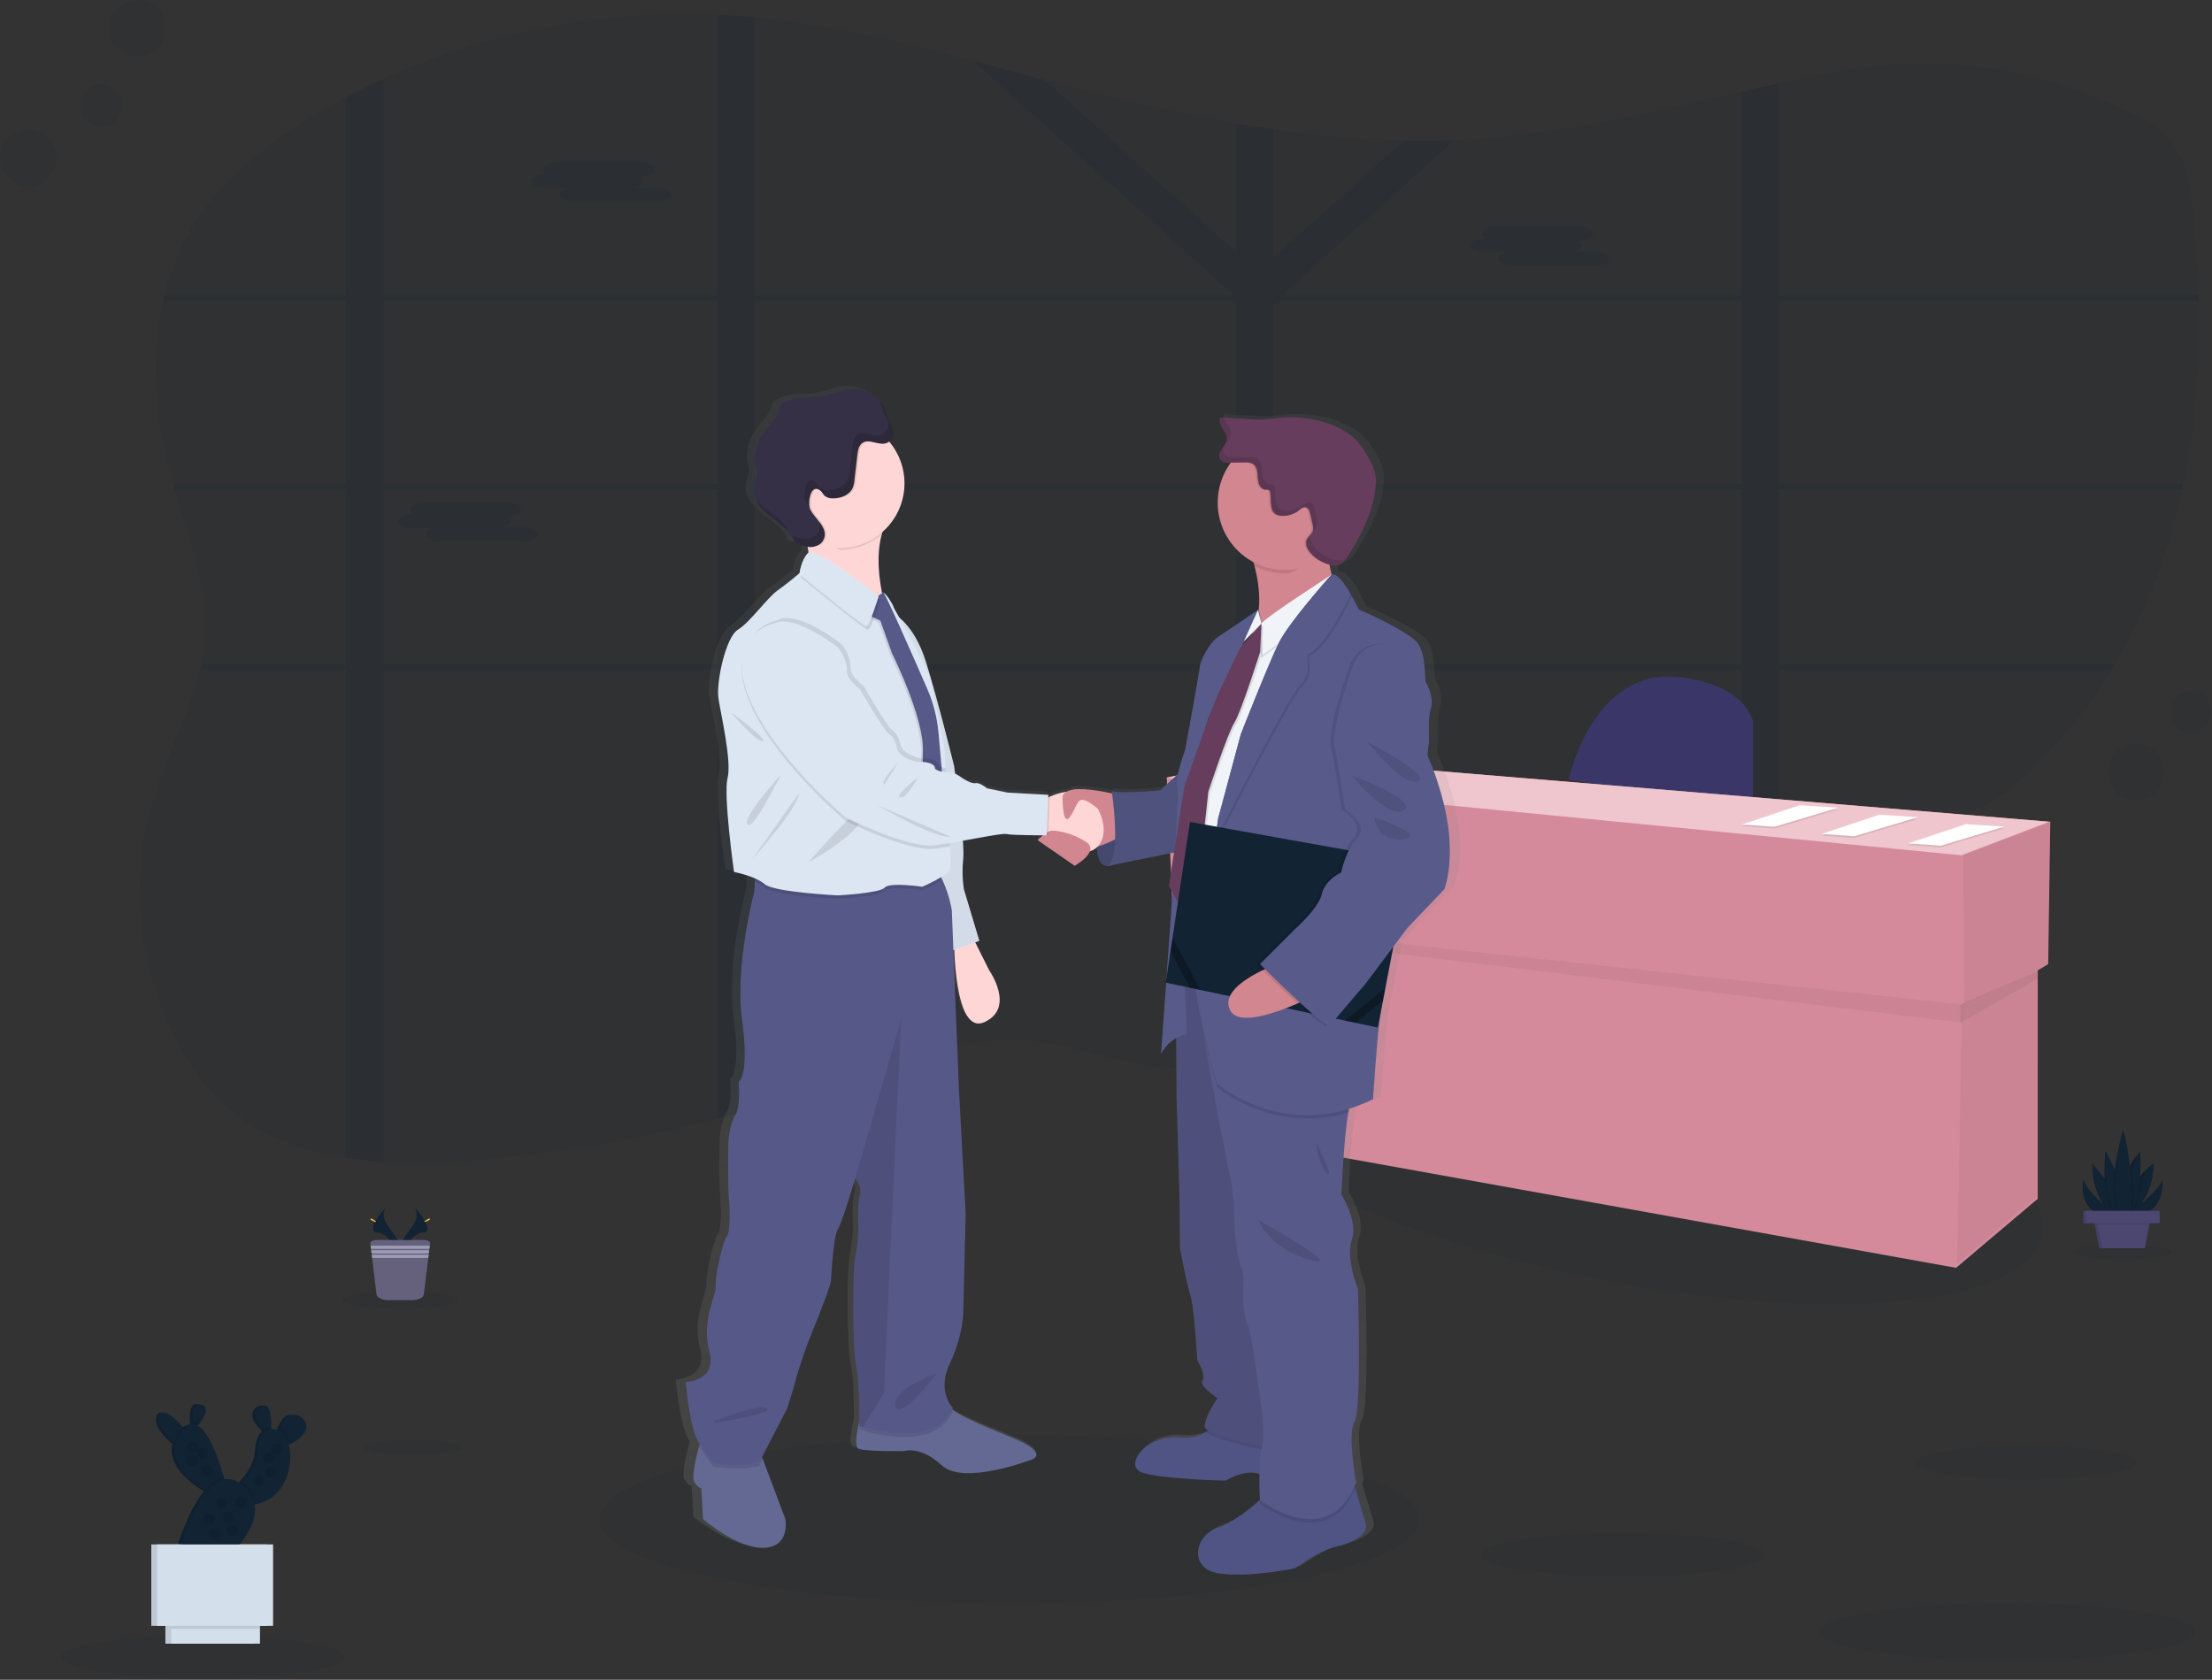 <svg height="300" viewBox="0 0 395 300" width="395" xmlns="http://www.w3.org/2000/svg" xmlns:xlink="http://www.w3.org/1999/xlink"><rect x="0" y="0" width="395" height="300" fill="#333333" stroke="none"/><linearGradient id="a" x1="50.006%" x2="50.006%" y1="100.001%" y2="-.003%"><stop offset="0" stop-color="#808080" stop-opacity=".25"/><stop offset=".54" stop-color="#808080" stop-opacity=".12"/><stop offset="1" stop-color="#808080" stop-opacity=".1"/></linearGradient><g fill="none"><path d="m389.896 86.493c-.069.322-.134.644-.21.963-2.373 10.947-6.251 21.496-12.016 31.183-.192.322-.383.644-.579.966-3.802 6.233-8.351 11.978-13.546 17.106-2.872 2.837-6.005 5.533-9.73 7.476-5.22 2.729-11.322 3.836-17.319 4.741-6.229.945-12.545 1.733-18.842 2.584-2.238.297-4.462.612-6.674.945-6.084.901-12.125 1.943-18.021 3.326-7.289 1.704-14.353 3.937-21.027 7.078-.533.241-1.06.497-1.581.767-.521.261-1.045.525-1.559.793-.514.268-1.02.536-1.523.811-.26.141-.521.282-.778.431-.257.148-.51.279-.76.423-.752.42-1.49.85-2.228 1.285l-.029.018c-.488.286-.969.579-1.447.872-2.727 1.657-5.397 3.387-8.066 5.128l-1.678 1.086-2.601 1.683c-.506.329-1.024.659-1.534.984-.362.239-.723.478-1.118.724-1.895 1.194-3.816 2.367-5.788 3.485-.467.268-.937.536-1.411.796-3.983 2.223-8.148 4.102-12.45 5.616l-.058.022c-2.164.755-4.373 1.379-6.612 1.867-1.291.282-2.586.514-3.896.691-3.5.496-7.049.546-10.562.148-6.898-.8-13.362-3.449-20.256-4.343-14.194-1.809-27.979 4.021-41.327 8.587-3.282 1.122-6.588 2.172-9.918 3.152-2.214.655-4.435 1.274-6.674 1.871-13.718 3.626-27.719 6.082-41.851 7.343-5.908.579-11.851.711-17.779.394-2.254-.138-4.482-.362-6.67-.724-7.488-1.158-14.469-3.586-20.104-8.034-4.616-3.651-7.918-8.41-10.432-13.39-2.573-5.081-4.39-10.511-5.393-16.118-.137-.764-.26-1.531-.362-2.298-.181-1.312-.316-2.632-.405-3.959-.487-7.073.357-14.174 2.489-20.935 2.387-7.571 6.366-14.837 8.117-22.466.072-.323.141-.645.206-.966.239-1.159.417-2.329.532-3.507.893-9.373-2.532-18.51-5.22-27.677-.094-.318-.188-.641-.279-.963-.289-1.018-.567-2.035-.832-3.051-2.489-9.691-3.18-20.066-.962-29.739.069-.322.152-.644.232-.963 1.484-6.114 4.276-11.834 8.182-16.766 4.153-5.211 9.604-9.55 15.427-13.361 2.838-1.858 5.773-3.593 8.804-5.207 2.17-1.158 4.394-2.255 6.67-3.29 18.249-8.323 39.066-12.387 59.652-11.49 1.085.047 2.17.105 3.255.185s2.272.174 3.407.279c13.261 1.288 26.163 4.397 38.976 7.795 4.294 1.14 8.58 2.309 12.863 3.456 1.906.507 3.809 1.013 5.715 1.505 9.336 2.414 18.81 4.6 28.402 6.232 2.221.384 4.444.733 6.67 1.049 7.728 1.136 15.518 1.797 23.327 1.979 3.036.06 6.073.034 9.112-.08 1.534-.055 3.069-.139 4.605-.25 15.861-1.118 31.191-4.86 46.546-8.356 2.221-.507 4.446-1.006 6.674-1.498 2.923-.644 5.845-1.267 8.783-1.842 18.278-3.593 34.57-1.527 51.563 5.888 3.863 1.683 7.723 3.717 10.088 6.876 2.366 3.159 2.959 7.039 3.4 10.784.626 5.334 1.035 10.737 1.19 16.169 0 .318 0 .641.022.963.246 10.972-.572 22.049-2.803 32.765z" fill="#122334" opacity=".1"/><path d="m268.654 118.639h-1.194v.427.539h1.353zm-13.539 0c-.002.008-.002.017 0 .025-.033.264-.069.528-.105.796v.072.072h10.345v-.058l.723-.908zm-27.726 0v-31.183h11.901c-.127-.083-.257-.17-.391-.25l-.174-.112-.224-.138c-.13-.076-.26-.152-.398-.224-.137-.072-.221-.123-.336-.185l-.08-.043h-.018-10.28v-1.719l-.279.109-.293.138h-.022l-.061.033-.184.098-.184.098c-.181.098-.362.206-.543.318l-.174.116-.362.232c-.467.311-.926.637-1.4.941-.119.076-.239.152-.362.221-.257.152-.521.297-.792.427-.116.058-.228.109-.362.156l-.195.076-.181.062c-.424.148-.86.262-1.302.34v30.485h-17.844c0 .036.025.065.036.101.098.29.195.575.289.865h17.543v33.423h.271l.315.018.568.033.908.109.416.04.452.047h.069l.799.098.17.022.387.054.553.08 1.328-.058.181.033c.072 0 .148.022.224.036v-33.926h27.614v-.072-.072c.036-.268.072-.532.105-.796-.002-.008-.002-.017 0-.025zm41.265 0h-1.194v.427.539h1.353zm-14.284 0c-.043.322-.083.644-.127.966h11.535l.785-.966zm-26.981 0v-31.183h11.901c-.127-.083-.257-.17-.391-.25l-.174-.112-.224-.138c-.13-.076-.26-.152-.398-.224-.137-.072-.221-.123-.336-.185l-.08-.043h-.025-10.273v-1.719l-.279.109-.293.138h-.022l-.061.033-.184.098-.184.098c-.181.098-.362.206-.543.318l-.174.116-.362.232c-.467.311-.926.637-1.4.941-.119.076-.239.152-.362.221-.257.152-.521.297-.792.427-.116.058-.228.109-.362.156l-.195.076-.181.062c-.424.148-.86.262-1.302.34v30.485h-17.844c0 .036.025.065.036.101.098.286.199.575.293.865h17.54v33.42h.271l.315.018.568.033.908.112.416.04.452.047h.069l.799.098.17.022.387.054.553.08 1.328-.058.181.033c.072 0 .148.022.224.036v-33.926h26.89c.043-.322.083-.644.127-.966zm90.264-64.936h75.046c0-.322 0-.644-.022-.963h-75.025v-37.86c-2.228.483-4.453.982-6.674 1.498v36.362h-81.619l-.206-.185.311-.275 30.359-27.293c-3.038.116-6.076.142-9.112.08l-23.327 20.967v-22.94c-2.228-.316-4.452-.666-6.67-1.049v22.932l-34.107-30.669c-4.283-1.147-8.569-2.316-12.863-3.456l46.384 41.703-.206.185h-85.149v-49.65c-1.136-.106-2.272-.199-3.407-.279-1.085-.08-2.17-.138-3.255-.185v50.113h-59.662v-38.624c-2.252 1.033-4.476 2.129-6.67 3.29v35.334h-32.414c-.08.318-.163.641-.232.963h32.645v32.79h-30.851c.09.322.184.644.279.963h30.573v31.183h-25.885c-.065.321-.134.643-.206.966h26.091v87.188c2.17.337 4.417.572 6.67.724v-87.912h59.652v80.168c2.239-.597 4.46-1.216 6.674-1.871v-78.297h85.945v70.042c2.24-.488 4.448-1.112 6.612-1.867l.058-.022v-68.153h83.59v32.852c2.219-.326 4.443-.638 6.674-.937v-31.914h59.438c.195-.322.387-.644.579-.966h-60.017v-31.183h72.033c.076-.318.141-.641.21-.963h-72.243zm-249.204 0h59.652v32.79h-59.652zm0 64.936v-31.183h59.652v31.183zm66.325-64.936h85.945v32.79h-85.945zm0 64.936v-31.183h85.945v31.183zm176.205 0h-83.59v-31.183h83.59zm0-32.146h-83.59v-31.911l1.172-.879h82.418zm-55.864 32.146c-.002.008-.002.017 0 .025-.033.264-.069.528-.105.796v.072.072h10.345v-.058l.723-.908zm13.539 0h-1.194v.427.539h1.353zm-41.265 0v-31.183h11.901c-.127-.083-.257-.17-.391-.25l-.174-.112-.224-.138c-.13-.076-.26-.152-.398-.224-.137-.072-.221-.123-.336-.185l-.08-.043h-.018-10.28v-1.719l-.279.109-.293.138h-.022l-.061.033-.184.098-.184.098c-.181.098-.362.206-.543.318l-.174.116-.362.232c-.467.311-.926.637-1.4.941-.119.076-.239.152-.362.221-.257.152-.521.297-.792.427-.116.058-.228.109-.362.156l-.195.076-.181.062c-.424.148-.86.262-1.302.34v30.485h-17.844c0 .036.025.065.036.101.098.29.195.575.289.865h17.543v33.423h.271l.315.018.568.033.908.109.416.04.452.047h.069l.799.098.17.022.387.054.553.08 1.328-.058.181.033c.072 0 .148.022.224.036v-33.926h27.614v-.072-.072c.036-.268.072-.532.105-.796-.002-.008-.002-.017 0-.025z" fill="#122334" opacity=".1"/><path d="m97.129 31.129h.517c-.347-.147-.589-.469-.633-.843 0-.666.995-1.209 2.21-1.209h15.467c1.215 0 2.207.543 2.207 1.209 0 .662-.991 1.209-2.207 1.209h-.517c.347.144.59.466.633.84 0 .568-.723 1.046-1.689 1.172h4.453c1.212 0 2.207.543 2.207 1.209 0 .666-.995 1.209-2.207 1.209h-15.471c-1.212 0-2.207-.546-2.207-1.209 0-.568.723-1.042 1.689-1.172h-4.453c-1.215 0-2.207-.543-2.207-1.209s.991-1.205 2.207-1.205z" fill="#122334" opacity=".1"/><path d="m264.766 42.626h.517c-.346-.148-.586-.47-.629-.843 0-.666.991-1.209 2.207-1.209h15.467c1.215 0 2.21.543 2.21 1.209 0 .662-.995 1.205-2.21 1.205h-.514c.346.148.586.47.629.843 0 .568-.723 1.046-1.689 1.172h4.453c1.215 0 2.207.543 2.207 1.209s-.991 1.209-2.207 1.209h-15.467c-1.215 0-2.21-.546-2.21-1.209 0-.568.723-1.046 1.689-1.172h-4.453c-1.212 0-2.207-.543-2.207-1.209s.995-1.205 2.207-1.205z" fill="#122334" opacity=".1"/><path d="m73.39 91.828h.514c-.346-.147-.587-.469-.629-.843 0-.662.995-1.209 2.207-1.209h15.471c1.212 0 2.207.546 2.207 1.209 0 .666-.995 1.209-2.207 1.209h-.517c.347.145.587.466.629.84 0 .568-.723 1.046-1.689 1.172h4.453c1.215 0 2.21.546 2.21 1.209s-.995 1.209-2.21 1.209h-15.453c-1.215 0-2.207-.543-2.207-1.209 0-.565.723-1.042 1.689-1.172h-4.467c-1.215 0-2.21-.543-2.21-1.209 0-.666 1.009-1.205 2.21-1.205z" fill="#122334" opacity=".1"/><ellipse cx="288.871" cy="205.296" fill="#122334" opacity=".1" rx="23.497" ry="77.359" transform="matrix(.2 -.98 .98 .2 29.893 447.213)"/><path d="m280.135 139.281s4.113-20.197 19.815-18.326c0 0 10.852.745 13.083 7.853v15.709z" fill="#3a3768"/><path d="m366.127 146.765-139.831-11.598-17.945 3.742 1.121 25.06 1.223.148 1.393 37.632 137.212 24.684 14.585-12.344v-40.795l1.866-1.097z" fill="#d48a9b"/><path d="m366.315 146.765-.376 25.433-15.142 7.107-.188-26.559z" fill="#000" opacity=".05"/><path d="m363.885 173.32.184 40.024-14.581 12.344.937-46.382z" fill="#000" opacity=".05"/><path d="m210.884 165.615 139.653 17.048.072-3.235-139.831-15.087z" fill="#000" opacity=".05"/><path d="m363.885 174.789v-1.469l-13.836 6.109v3.242z" fill="#000" opacity=".05"/><path d="m208.164 138.908 17.945-3.742 139.831 11.598-15.702 5.982z" fill="#efc6cd"/><path d="m351.044 147.485 6.862.449-11.373 3.405-5.791-.416z" fill="#000" opacity=".1"/><path d="m351.044 147.185 6.862.449-11.373 3.409-5.791-.42z" fill="#fff"/><path d="m321.382 144.105 6.862.452-11.373 3.405-5.791-.42z" fill="#000" opacity=".1"/><path d="m321.382 143.808 6.862.449-11.373 3.405-5.791-.416z" fill="#fff"/><path d="m335.609 145.795 6.865.449-11.373 3.409-5.795-.42z" fill="#000" opacity=".1"/><path d="m335.609 145.498 6.865.449-11.373 3.405-5.795-.42z" fill="#fff"/><ellipse cx="180.253" cy="271.303" fill="#122334" opacity=".1" rx="73.241" ry="15.083"/><path d="m260.458 147.785c-.781-6.869-3.874-13.422-3.874-13.422l.235-2.316s.051-1.158-.025-2.895c.008-1.085.15-2.164.423-3.214.633-2.008-.792-4.476-.951-4.704-.159-.228.08-4.632-1.346-6.793-1.425-2.16-10.917-6.177-10.917-6.177s-.51-1.068-1.23-2.316l.065-.127c-.589-1.069-1.319-2.054-2.17-2.928-.582-.622-1.143-.977-1.595-.803-.184-.601-.324-1.214-.42-1.835.094.025.192.051.286.069.392.091.798.101 1.194.029.883-.199 1.469-.992 1.961-1.737 2.452-3.727 4.565-7.817 4.995-12.228.116-.9.073-1.814-.127-2.7-.203-.688-.488-1.351-.846-1.972-.634-1.276-1.437-2.46-2.387-3.521-1.689-1.78-4.019-2.87-6.413-3.514-2.698-.726-5.508-.936-8.283-.619-.723.083-1.447.203-2.17.25-.918.04-1.837.025-2.753-.047l-4.735-.275-.022-.072-.789-.047c-.311.619 0 1.353.387 1.932.387.579.832 1.183.799 1.867-.033.684-.528 1.234-.915 1.809s-.68 1.328-.293 1.893c.054.078.119.149.192.21.409.423 1.121.47 1.74.463h.109c-1.558 2.053-2.4 4.559-2.398 7.136.021 4.49 2.546 8.592 6.544 10.632.069.235.137.478.203.724.717 2.542.974 5.191.76 7.824l-.083.181-.051-.192s-5.578 3.785-7.234 4.788c-1.657 1.002-3.321 4.4-3.4 5.327-.08.926-2.691 14.899-2.691 14.899-.531 1.408-.968 2.849-1.309 4.314l-3.331 2.928s-6.873.619-8.862.156l.058.384c-1.754-.401-3.541-.643-5.339-.724-.982-.126-1.98.007-2.894.387l-.069.033-.054.025c-1.047.143-2.07.431-3.038.854-.116.047-.221.094-.322.141l.022-.474-7.437-.384-3.798-.771s-1.346-1.086-2.138-.926-2.452-.926-2.452-.926c-.379-.297-.789-.552-1.223-.76-.127-.876-.206-1.408-.206-1.408s-2.955-11.732-5.169-18.63c-1.483-4.607-3.617-6.876-4.876-7.864-.561-.977-.93-1.607-.93-1.607-.242-.847-1.573-2.754-1.914-2.801-.054-.087-.094-.13-.116-.13-.073-.008-.146.003-.213.033-.622-3.098-.984-6.981-.033-10.364 2.637-2.168 4.168-5.401 4.174-8.815 0-.051 0-.101 0-.152 0-.051 0-.105 0-.156-.001-2.689-.953-5.292-2.688-7.346l-.123-.138c.033-.023.064-.049.094-.076.554-.449.816-1.166.684-1.867-.163-.695-.705-1.241-.984-1.9-.167-.507-.301-1.024-.402-1.549-.213-.745-.604-1.427-1.139-1.987l.054.145c-1.418-1.596-3.856-2.388-6.052-2.034-1.631.261-3.151 1.021-4.789 1.256-1.176.166-2.373.058-3.556.177-1.097.113-2.166.422-3.154.912-.258.11-.487.278-.669.492-.168.286-.281.602-.333.93-.402 1.466-1.675 2.511-2.597 3.735-1.054 1.397-1.664 3.079-1.751 4.828-.036.444.007.891.127 1.321.08.257.203.499.26.76.181.796-.235 1.589-.438 2.378-.255 1.006-.165 2.069.257 3.018 1.429 3.199 6.12 4.267 7.097 7.625.747.344 1.537.587 2.348.724.065.333.123.669.17 1.01-.022.009-.043.021-.061.036-1.266 1.234-1.581 3.619-1.581 3.619l-.152.123c-.517.427-2.286 1.86-3.885 2.964-1.899 1.314-5.064 5.714-7.278 7.028s-4.037 9.409-3.559 12.351c.477 2.942 2.452 11.193 1.66 14.204-.792 3.011 1.186 16.752 1.186 16.752 1.328.253 2.627.639 3.878 1.151l-.04.601-.119 1.809s-3.585 12.97-2.214 22.954c1.371 9.984-.633 11.012-.633 11.012s.42 4.426-.633 5.971-1.266 4.94-1.266 4.94-.105 7.618.105 9.771c.21 2.153.315 6.076-.423 7.002-.738.926-2.109 6.995-2.004 8.848.105 1.853-2.637 6.076-1.161 11.53 1.476 5.454-4.341 5.559-4.341 5.559s.742 8.323 2.322 10.704l.232.34c-.04.138-.08.282-.123.438-.597 2.171-1.414 5.598-.846 6.427.843 1.238 1.266 1.028 1.266 1.028l.315 5.559s6.33 5.352 11.184 5.15c4.854-.203 3.903-5.15 3.903-5.15l-4.134-10.726-.141-.362 4.594-8.685s1.266-3.807 1.581-5.146 2.033-6.083 2.033-6.083 4.341-10.292 4.431-11.53c.09-1.238.423-7.922 1.266-9.264.843-1.343 3.165-9.047 3.165-9.047l.058.051c.803.789 1.106 1.956.789 3.036-.532 1.954-.213 5.967-.213 5.967s-.21 3.398-.633 5.15c-.423 1.752-.524 16.057.213 19.451.59 2.718.572 7.806.543 9.731-.496 2.045-.93 4.585-.123 4.885 1.375.517 8.338.413 8.338.413s2.952-1.031 6.963 2.573c4.011 3.604 16.35-1.028 16.35-1.028s3.798-1.031-3.693-4.013c-5.227-2.081-8.602-3.467-10.808-4.951.051-.098.105-.195.152-.3 0 0-3.06-2.895-.528-8.027 2.532-5.131 2.427-9.47 2.427-9.47l.423-17.294-1.266-22.958-.98-24.094.174-.058c.166 4.429 1.031 14.975 5.556 12.93 5.697-2.573.843-9.264.843-9.264l-2.557-4.987.763-.261-2.861-9.25c-.275-1.805-.311-3.639-.109-5.454.057-1.062.035-2.126-.065-3.185 3.747-.655 7.336-1.35 7.98-1.191.76.185 5.01.221 6.681.228-.546.427-.984.85-.984.85l6.804 4.581s2.308-1.263 2.789-2.602c.473-.12.91-.353 1.273-.68.072 1.581.492 3.293 1.953 3.333.365.008.728-.064 1.063-.21l11.127-2.204-.955 5.967.666 1.183c-.336 5.034-.723 10.379-1.063 15.08l-.156 1.028.08.018c-.528 7.238-.951 12.72-.951 12.72.623-1.188 1.59-2.16 2.774-2.79l.072 10.741s.557 16.983.557 19.299c0 2.316.076 7.487.076 7.487s1.19 6.329 1.899 8.414c.709 2.084 1.266 11.58 1.266 11.58s1.664 2.624.951 3.619 2.771 3.163 2.771 3.163-2.217 3.011-2.377 5.019c-.018.232.21.478.622.724-.13.105-.264.21-.412.311-1.027.688-2.532 1.165-4.796.97-6.175-.543-10.526 5.171-6.728 6.329 3.798 1.158 15.192 1.39 15.192 1.39s3.451-2.153 6.149-1.183c-.04 2.265.072 4.343.09 4.618l-.033.025c-1.613 1.448-4.702 3.937-7.719 4.954-4.341 1.466-5.303 7.411.315 8.182 5.618.771 13.847-.926 13.847-.926s4.272-3.163 7.517-3.858 6.015-2.24 5.462-4.093c-.362-1.183-1.291-4.285-1.921-6.369-.036-.125-.072-.246-.109-.362.098-.217.195-.441.286-.673 0 0-1.66-8.645-.315-10.806 1.346-2.16.633-23.779.633-23.779s-2.297-5.479-1.107-8.797-1.899-8.03-1.899-8.03.336-9.441 1.241-14.703c.041-.224.081-.441.119-.651 1.514-.45 2.99-1.02 4.413-1.704 0 0 .792-11.891 1.266-14.591.047-.253.112-.662.192-1.194l.362-1.907.427-2.171 1.447-7.4 2.612-3.38 6.728-6.876s1.617-3.633.825-10.505zm-103.756-42.46-.051.036c-.008-.026-.014-.053-.018-.08.021.017.044.032.069.043zm66.474 8.428-.26.568.951-.948-1.291 1.448.434-.912zm-6.424 13.281c-.25.662-.517 1.379-.796 2.124l.51-1.524z" fill="url(#a)"/><path d="m195.992 148.686s-.886 5.902 1.772 5.978 4.435-4.552 4.435-4.552l-1.085-3.702z" fill="#585b8a"/><path d="m195.992 148.686s-.886 5.902 1.772 5.978 4.435-4.552 4.435-4.552l-1.085-3.702z" fill="#000" opacity=".2"/><path d="m136.441 276.445c-4.731.206-10.902-5.142-10.902-5.142l-.307-5.555s-.409.206-1.233-1.028c-.553-.829.242-4.263.825-6.423.282-1.057.514-1.809.514-1.809l10.381 2.779.496 1.314 4.03 10.719s.926 4.94-3.802 5.146z" fill="#636992"/><path d="m184.142 260.71s-12.027 4.628-15.916 1.028-6.786-2.573-6.786-2.573-6.786.105-8.124-.413c-.789-.3-.362-2.873.13-4.922.333-1.415.695-2.584.695-2.584s11.821-4.013 13.673-1.545c.556.725 1.221 1.36 1.971 1.882 2.141 1.549 5.487 2.953 10.779 5.113 7.278 2.982 3.577 4.013 3.577 4.013z" fill="#636992"/><path d="m173.348 166.697 3.288 6.583s4.731 6.688-.821 9.257c-5.552 2.569-5.448-14.808-5.448-14.808z" fill="#ffd6d6"/><path d="m159.57 109.614s3.599 1.647 5.759 8.537 5.039 18.619 5.039 18.619 1.953 13.267 1.642 16.56c-.198 1.814-.163 3.645.105 5.45l2.774 9.257-5.552 1.954-8.533-32.707z" fill="#dce6f2"/><path d="m159.57 109.614s3.599 1.647 5.759 8.537 5.039 18.619 5.039 18.619 1.953 13.267 1.642 16.56c-.198 1.814-.163 3.645.105 5.45l2.774 9.257-5.552 1.954-8.533-32.707z" fill="#000" opacity=".05"/><path d="m135.718 259.27.496 1.314-.608 1.162c-2.366 1.028-8.226.206-8.226.206s-1.085-1.379-2.568-3.648c.282-1.057.514-1.809.514-1.809z" fill="#000" opacity=".1"/><path d="m170.161 252.069c-2.999 6.796-13.192 4.274-16.024 3.423-.467-.141-.723-.235-.723-.235s.018-.554.025-1.426c.333-1.415.695-2.584.695-2.584s11.821-4.013 13.673-1.545c.556.725 1.221 1.36 1.971 1.882.113.173.242.335.383.485z" fill="#000" opacity=".1"/><path d="m169.644 243.431c-2.467 5.139.517 8.023.517 8.023-2.999 6.793-13.192 4.274-16.024 3.42-.467-.138-.723-.232-.723-.232s.206-7.1-.514-10.495-.619-17.689-.206-19.437.615-5.146.615-5.146-.307-4.01.206-5.964c.315-1.075.021-2.237-.767-3.033l-.054-.054s-2.261 7.715-3.085 9.047c-.825 1.332-1.129 8.023-1.233 9.257s-4.319 11.522-4.319 11.522-1.642 4.73-1.95 6.065c-.307 1.335-1.545 5.146-1.545 5.146l-4.956 9.568c-2.366 1.028-8.226.206-8.226.206s-1.129-1.448-2.673-3.807-2.261-10.694-2.261-10.694 5.654-.105 4.214-5.555 1.233-9.669 1.132-11.522 1.233-7.918 1.953-8.844c.72-.926.615-4.835.409-6.995-.206-2.16-.101-9.771-.101-9.771s.206-3.394 1.233-4.936c1.027-1.542.619-5.967.619-5.967s1.95-1.028.615-11.005c-1.335-9.977 2.17-22.936 2.17-22.936l.119-1.809.188-2.931s29.404-1.853 31.77.409c.618.628 1.126 1.356 1.501 2.153.809 1.741 1.381 3.582 1.7 5.475l1.233 31.165 1.233 22.936-.412 17.28s.09 4.314-2.38 9.46z" fill="#565988"/><path d="m160.926 181.922-3.085 66.854-3.704 6.094c-.467-.138-.723-.232-.723-.232s.206-7.1-.514-10.495c-.72-3.394-.619-17.689-.206-19.437s.615-5.146.615-5.146-.307-4.01.206-5.964c.315-1.075.021-2.237-.767-3.033l.051-.362z" fill="#000" opacity=".1"/><path d="m127.699 253.715s8.019-3.188 9.253-2.171c1.233 1.017-9.455 2.569-9.455 2.569z" fill="#000" opacity=".1"/><path d="m167.282 245.28c-.307.105-8.121 2.895-7.401 5.862.72 2.967 7.401-5.862 7.401-5.862z" fill="#000" opacity=".1"/><path d="m142.866 93.109s2.619 6.326 1.233 9.568c-1.385 3.242 14.957 8.794 14.957 8.794s-4.778-12.344-.152-19.288c4.626-6.945-16.039.926-16.039.926z" fill="#ffd6d6"/><path d="m238.555 276.239c-3.161.695-7.325 3.858-7.325 3.858s-8.019 1.697-13.496.926-4.547-6.713-.307-8.179c2.941-1.013 5.954-3.514 7.527-4.947.695-.641 1.107-1.086 1.107-1.086l15.348-3.087s.25.858.597 2.041c.615 2.088 1.523 5.186 1.87 6.366.539 1.871-2.159 3.413-5.321 4.107z" fill="#505484"/><path d="m234.623 264.358s-6.478.695-9.177-.847c-2.698-1.542-6.554.926-6.554.926s-11.105-.232-14.805-1.39c-3.7-1.158.539-6.876 6.554-6.326 2.192.199 3.675-.282 4.677-.97 1.047-.718 1.776-1.812 2.036-3.054l13.022.771 1.809 4.618z" fill="#505484"/><path d="m232.384 260.193s-15.134-2.475-17.066-4.44c1.047-.718 1.776-1.812 2.036-3.054l13.022.771 1.809 4.618z" fill="#000" opacity=".1"/><path d="m209.947 173.566.156 22.6s.539 16.972.539 19.288c0 2.316.076 7.48.076 7.48s1.158 6.326 1.852 8.41c.695 2.084 1.233 11.58 1.233 11.58s1.621 2.624.926 3.619c-.695.995 2.698 3.163 2.698 3.163s-2.17 3.011-2.311 5.016c-.141 2.005 17.269 4.853 17.269 4.853l-6.782-69.579-5.401-17.432z" fill="#575988"/><path d="m209.947 173.566.156 22.6s.539 16.972.539 19.288c0 2.316.076 7.48.076 7.48s1.158 6.326 1.852 8.41c.695 2.084 1.233 11.58 1.233 11.58s1.621 2.624.926 3.619c-.695.995 2.698 3.163 2.698 3.163s-2.17 3.011-2.311 5.016c-.141 2.005 17.269 4.853 17.269 4.853l-6.782-69.579-5.401-17.432z" fill="#000" opacity=".1"/><path d="m242.006 265.784c-5.039 12.018-17.023 2.743-17.023 2.743s0-.232-.029-.63c.695-.641 1.107-1.086 1.107-1.086l15.348-3.087s.25.876.597 2.059z" fill="#000" opacity=".1"/><path d="m242.18 264.745c-4.938 12.666-17.196 3.163-17.196 3.163s-.387-6.557.387-9.565c.774-3.007-.85-12.036-.85-12.036s-.926-8.023-1.772-9.872c-.846-1.849-.77-5.555-.77-5.862 0-.308.307-2.779-.387-4.476-.695-1.697-1.085-5.862-1.085-5.862s0-5.862-.695-9.333l-2.391-11.942-4.319-24.456 1.349-.232 24.174-4.241s4.55 23.16 3.006 25.534c-.333.521-.626 1.661-.868 3.13-.883 5.255-1.212 14.689-1.212 14.689s3.006 4.704 1.852 8.023 1.085 8.794 1.085 8.794.695 21.601-.619 23.761c-1.313 2.16.311 10.784.311 10.784z" fill="#575988"/><path d="m239.865 106.838s-21.899 15.427-16.965 7.712c2.659-4.154 2.17-9.445 1.129-13.44-.527-2.032-1.254-4.007-2.17-5.895 0 0 18.607-7.918 16.14-.821-.578 1.653-.824 3.405-.723 5.153.148 2.629 1.047 5.159 2.59 7.292z" fill="#d28690"/><path d="m200.437 142.169s-9.253-2.674-10.794-.051.463 8.381 3.255 9.308c2.792.926 9.202-3.138 9.202-3.138z" fill="#d28690"/><path d="m211.028 137.62-3.856 3.55s-6.71.615-8.638.152c0 0 1.776 11.881-.77 13.346l15.576-3.163z" fill="#585b8a"/><path d="m211.028 137.62-3.856 3.55s-6.71.615-8.638.152c0 0 1.776 11.881-.77 13.346l15.576-3.163z" fill="#000" opacity=".1"/><path d="m161.523 86.627c0 6.396-5.182 11.58-11.575 11.58-5.939-2.855-11.575-5.179-11.575-11.58-.168-4.243 1.999-8.238 5.647-10.409 3.648-2.171 8.191-2.171 11.838 0 3.648 2.171 5.815 6.166 5.647 10.409z" fill="#000" opacity=".1"/><path d="m161.523 86.316c.004 5.622-4.037 10.432-9.574 11.395-5.537.963-10.963-2.199-12.857-7.493-1.894-5.294.295-11.183 5.185-13.953 4.89-2.77 11.064-1.618 14.627 2.73 1.69 2.065 2.615 4.652 2.619 7.321z" fill="#ffd6d6"/><path d="m168.269 157.125c-1.145.712-2.344 1.333-3.585 1.86 0 0-5.86-.85-6.706.152-.846 1.002-8.32 1.39-8.32 1.39s-11.412-.539-13.109-2.005c-.525-.425-1.108-.771-1.733-1.028l.188-2.931s29.404-1.853 31.77.409c.616.628 1.121 1.356 1.494 2.153z" fill="#000" opacity=".1"/><path d="m169.698 155.052c-.232 1.31-5.013 3.315-5.013 3.315s-5.86-.847-6.706.156c-.846 1.002-8.32 1.39-8.32 1.39s-11.412-.543-13.109-2.008c-1.696-1.466-5.476-2.171-5.476-2.171s-1.928-13.73-1.154-16.737c.774-3.007-1.158-11.265-1.621-14.197-.463-2.931 1.309-11.03 3.469-12.34s5.245-5.71 7.093-7.021c1.559-1.104 3.281-2.533 3.784-2.964l.148-.123s.311-2.392 1.545-3.619c1.233-1.227 12.566 7.791 12.566 7.791s.08.695.85-.615c.174-.293 1.668 1.864 1.928 2.776 0 0 6.167 10.802 6.554 13.028s2.004 9.489 2.311 11.262c.08.456.21 2.055.362 4.198.029.42.054.865.087 1.328.228 3.554.474 8.092.622 11.522 0 .391.033.767.043 1.129.078 1.299.09 2.601.036 3.901z" fill="#dce6f2"/><path d="m130.542 127.201s4.239 5.168 5.628 5.168-5.628-5.168-5.628-5.168z" fill="#000" opacity=".1"/><path d="m139.473 138.311s-6.941 7.56-6.015 8.949c.926 1.39 6.015-8.949 6.015-8.949z" fill="#000" opacity=".1"/><path d="m134.383 153.355s7.958-8.718 8.32-11.725z" fill="#000" opacity=".1"/><path d="m144.407 153.97s9.177-4.86 9.947-8.718-9.947 8.718-9.947 8.718z" fill="#000" opacity=".1"/><path d="m156.05 107.07-1.273 3.083 2.12 1.002 2.084 5.826s5.744 11.493 5.513 17.472c-.232 5.978 1.042 14.964 1.042 14.964l3.313-.615-1.563-17.584c-.243-2.722-.925-5.388-2.018-7.893-2.648-6.065-7.574-17.262-7.886-17.262-.423 0-.127.156-.127.156z" fill="#000" opacity=".1"/><path d="m156.358 106.759-1.273 3.087 2.123 1.002 2.08 5.826s5.744 11.493 5.513 17.472 1.042 14.964 1.042 14.964l3.317-.615-1.566-17.584c-.24-2.723-.921-5.388-2.015-7.893-2.648-6.069-7.574-17.262-7.882-17.262-.427 0-.13.156-.13.156z" fill="#575989"/><path d="m193.908 152.095c-1.613-.123-5.484-2.081-7.021-2.895l-.651-.362.08-5.975c.38-.224.774-.423 1.179-.597 2.055-.897 6.269-2.117 8.381 1.809 2.85 5.265.076 8.157-1.968 8.019z" fill="#ffd6d6"/><path d="m158.904 78.995c-.166.104-.348.179-.539.221-1.342.293-2.868-.861-4.019-.119-.702.456-.865 1.4-.959 2.233-.164 1.448-.328 2.885-.492 4.314-.034.508-.142 1.009-.318 1.487-.568 1.299-2.127 1.911-3.548 1.889-.557.04-1.107-.142-1.53-.507-.25-.253-.383-.608-.658-.84-1.809-1.516-2.358 2.2-1.881 3.257.767 1.726 3.491 3.391 2.348 5.584-.192.356-.484.649-.839.843-4.725-1.481-7.986-5.804-8.112-10.757-.126-4.952 2.911-9.436 7.555-11.155s9.867-.292 12.993 3.55z" fill="#000" opacity=".1"/><path d="m146.533 87.659c.271.228.409.583.658.836.423.364.973.546 1.53.507 1.422.022 2.981-.586 3.545-1.893.18-.476.288-.976.322-1.484l.492-4.314c.094-.832.253-1.777.959-2.233 1.15-.724 2.677.413 4.019.119 1.004-.255 1.637-1.247 1.447-2.265-.156-.691-.684-1.238-.955-1.896-.164-.506-.296-1.022-.394-1.545-.749-2.808-4.044-4.386-6.909-3.916-1.592.264-3.071 1.024-4.666 1.256-1.143.166-2.311.058-3.465.181-1.072.111-2.114.419-3.075.908-.252.112-.475.28-.651.492-.164.286-.274.6-.326.926-.387 1.448-1.631 2.515-2.532 3.735-1.03 1.403-1.626 3.078-1.715 4.817-.035.444.006.891.123 1.321.076.253.195.499.253.76.177.793-.228 1.585-.427 2.374-.247 1.007-.158 2.067.253 3.018 1.389 3.195 5.965 4.263 6.916 7.618.845.405 1.757.651 2.691.724.933.018 1.939-.384 2.373-1.212 1.139-2.171-1.581-3.858-2.348-5.58-.481-1.06.058-4.773 1.881-3.253z" fill="#353045"/><path d="m238.016 94.393c-.578 1.653-.824 3.405-.723 5.153-.557.474-1.165-.945-1.809-.579-1.765 1.021-3.805 3.449-5.99 3.449-1.895.001-3.763-.446-5.451-1.306-.527-2.032-1.254-4.007-2.17-5.895 0 0 18.611-7.918 16.144-.821z" fill="#000" opacity=".1"/><path d="m241.511 89.765c0 6.647-5.386 12.036-12.031 12.036s-12.031-5.389-12.031-12.036c0-6.647 5.386-12.036 12.031-12.036 3.191-.001 6.252 1.267 8.508 3.524 2.256 2.257 3.524 5.319 3.523 8.512z" fill="#d28690"/><path d="m240.997 109.513s-2.264 2.468-2.572 2.671c-.307.203-6.873 27.865-6.988 28.187-.116.322-7.817 25.299-7.817 25.299l-12.338 6.069 1.031-30.55 9.043-25.194s2.984-3.394 3.907-4.628c.922-1.234 12.44-8.642 12.44-8.642l1.968 4.057z" fill="#f0f3f7"/><path d="m239.366 107.399-14.187 10.162-.228-5.58c.926-1.234 12.44-8.638 12.44-8.638z" fill="#000" opacity=".1"/><path d="m239.673 106.78-14.187 10.162-.221-5.577c.926-1.238 12.44-8.642 12.44-8.642z" fill="#f0f3f7"/><path d="m224.792 108.883.474 2.483-3.172 3.224 2.532-5.671s-5.426 3.782-7.054 4.784c-1.628 1.002-3.255 4.397-3.317 5.323s-2.622 14.888-2.622 14.888-1.928 5.168-1.385 6.633c.543 1.466-2.93 47.674-2.93 47.674.94-1.817 2.64-3.121 4.637-3.557l-1.237-27.308s1.505-18.166 1.581-18.398c.076-.232 3.509-10.762 3.509-10.762z" fill="#585b8a"/><path d="m225.577 111.673-.246 5.066s-3.433 10.838-4.587 12.612c-1.154 1.773-4.666 12.344-4.666 12.344l-1.979 18.362-3.393 1.545-1.671-3.08 2.778-17.732s5.241-14.964 6.015-16.509l3.867-8.15z" fill="#000" opacity=".1"/><path d="m225.266 111.366-.242 5.066s-3.433 10.838-4.59 12.612-4.663 12.344-4.663 12.344l-1.968 18.358-3.393 1.542-1.696-3.083 2.778-17.732s5.241-14.967 6.012-16.509l3.896-8.139z" fill="#663d5c"/><path d="m185.274 150.036 6.63 4.592s4.677-2.624 1.953-4.321c-2.724-1.697-5.14-1.954-6.015-1.954s-2.568 1.683-2.568 1.683z" fill="#d28690"/><path d="m190.226 141.546c-.301.187-.483.518-.481.872 0 1.408.159 5.135 1.338 3.452 1.447-2.059 1.183-3.908 3.393-2.573 1.374.856 2.576 1.96 3.545 3.257l-.615-4.422s-4.543-2.244-7.18-.586z" fill="#d28690"/><path d="m241.637 195.55c-.333.521-.626 1.661-.868 3.13-13.521 4.057-23.414-4.52-23.414-4.52-1.197-4.058-2.175-8.177-2.93-12.34-.242-1.426-.188-4.191.036-7.563l24.174-4.241s4.547 23.142 3.002 25.534z" fill="#000" opacity=".1"/><path d="m255.517 126.507c-.615 2.008-.383 6.094-.383 6.094l-5.552 26.229s-2.698 20.211-3.161 22.911c-.463 2.7-1.233 14.58-1.233 14.58-15.731 7.715-27.853-2.776-27.853-2.776-1.197-4.059-2.175-8.18-2.93-12.344-.774-4.581 1.505-22.936 2.583-31.089.322-2.414.539-3.934.539-3.934l4.048-15.043s4.974-12.691 6.826-16.393c1.852-3.702 9.289-12.018 9.289-12.018.922-.586 2.398 1.484 3.494 3.369.828 1.426 1.447 2.75 1.447 2.75s9.253 4.01 10.638 6.152 1.158 6.557 1.313 6.789c.156.232 1.555 2.718.937 4.723z" fill="#585b8a"/><path d="m233.697 117.174s.695 4.089-1.085 5.323c-1.718 1.194-14.509 26.356-15.304 27.926.322-2.417.539-3.937.539-3.937l4.048-15.04s4.977-12.691 6.826-16.397c1.848-3.706 9.293-12.018 9.293-12.018.922-.586 2.395 1.484 3.491 3.369-1.653 3.434-5.1 9.926-7.806 10.773z" fill="#000" opacity=".1"/><path d="m233.39 116.866s.691 4.089-1.085 5.323c-1.776 1.234-14.505 26.352-15.312 27.923.322-2.414.539-3.934.539-3.934l4.048-15.043s4.974-12.691 6.826-16.393c1.852-3.702 9.289-12.018 9.289-12.018.922-.586 2.398 1.484 3.494 3.369-1.646 3.431-5.097 9.926-7.799 10.773z" fill="#585b8a"/><path d="m251.74 153.818-4.352 22.65v.004l-.416 2.168v.004l-.937 4.875-3.997-.847-1.863-.394-25.78-5.464-1.895-.402-4.326-.916.846-5.624.351-2.338 3.122-20.736z" fill="#122334"/><path d="m227.682 172.332s-10.255 3.702-8.019 8.099c2.235 4.397 16.578-3.394 16.578-3.394z" fill="#d28690"/><path d="m235.007 203.881c0 .308.387 4.245 1.928 5.631 1.541 1.386-1.928-5.631-1.928-5.631z" fill="#000" opacity=".1"/><path d="m224.676 217.842s1.848 5.092 9.173 7.176c7.325 2.084-9.173-7.176-9.173-7.176z" fill="#000" opacity=".1"/><path d="m241.511 89.765c.001 4.307-2.299 8.286-6.03 10.433-.691-.387-1.304-.898-1.809-1.509-.524-.637-.933-1.505-.619-2.265.253-.612.922-.999 1.085-1.632.077-.387.057-.787-.058-1.165-.134-.597-.26-1.194-.391-1.788-.112-.507-.311-1.104-.814-1.227s-.922.297-1.317.608c-.966.764-2.818 1.281-3.979.655-1.161-.626-.836-2.721-1.024-3.854-.005-.199-.097-.386-.253-.51-.169-.056-.349-.069-.524-.036-.626 0-1.129-.561-1.309-1.162-.128-.613-.198-1.237-.21-1.864-.069-.626-.297-1.288-.832-1.61-.428-.199-.902-.277-1.371-.224l-2.268.025c3.086-4.174 8.499-5.898 13.429-4.277 4.93 1.621 8.265 6.222 8.274 11.413z" fill="#000" opacity=".1"/><path d="m231.882 91.22c.394-.311.828-.724 1.317-.604s.698.724.81 1.223l.391 1.784c.116.379.137.78.061 1.169-.184.637-.85 1.021-1.107 1.632-.315.76.098 1.628.619 2.262.95 1.146 2.264 1.931 3.722 2.226.381.092.777.1 1.161.025.861-.199 1.447-.992 1.91-1.733 2.391-3.727 4.449-7.813 4.869-12.221.115-.899.074-1.811-.123-2.696-.196-.688-.473-1.35-.825-1.972-.616-1.272-1.398-2.456-2.326-3.521-1.646-1.773-3.917-2.862-6.251-3.507-2.624-.728-5.364-.944-8.07-.633-.723.083-1.418.203-2.131.25-.895.042-1.791.027-2.684-.043l-5.325-.318c-.304.619 0 1.353.362 1.932.362.579.81 1.18.781 1.867s-.517 1.23-.893 1.809c-.376.579-.662 1.328-.286 1.893.376.565 1.143.601 1.809.593l2.684-.029c.468-.048.939.033 1.364.235.535.322.763.988.832 1.61.015.626.085 1.25.21 1.864.184.601.684 1.169 1.309 1.162.175-.035.357-.021.524.04.156.123.248.308.253.507.188 1.133-.159 3.224 1.024 3.854 1.183.63 3.042.105 4.008-.659z" fill="#663d5c"/><path d="m247.172 114.992c-2.739-.291-5.315 1.354-6.204 3.963-1.447 4.122-3.86 11.559-3.255 14.497.85 4.165 1.852 11.11 1.852 11.11s4.395 2.533 2.17 5.088c-2.225 2.555-2.854 6.174-2.854 6.174s-2.854 1.234-3.469 3.858-4.782 6.246-4.782 6.246l-6.243 6.25s10.331 10.495 12.414 11.03l6.399-7.484 7.556-10.028 6.554-6.876s1.541-3.619.77-10.495c-.77-6.876-3.78-13.422-3.78-13.422l.232-2.316s.709-16.592-7.361-17.595z" fill="#000" opacity=".1"/><path d="m247.787 114.992c-2.737-.288-5.308 1.357-6.196 3.963-1.447 4.122-3.86 11.559-3.255 14.497.846 4.165 1.848 11.11 1.848 11.11s4.395 2.533 2.17 5.088c-2.225 2.555-2.85 6.174-2.85 6.174s-2.854 1.234-3.473 3.858-4.778 6.246-4.778 6.246l-6.247 6.25s10.331 10.495 12.414 11.03l6.399-7.484 7.538-10.028 6.554-6.876s1.545-3.619.77-10.495c-.774-6.876-3.776-13.422-3.776-13.422l.232-2.316s.72-16.592-7.35-17.595z" fill="#585b8a"/><path d="m241.33 138.467s6.554 8.019 9.332 6.246-9.332-6.246-9.332-6.246z" fill="#000" opacity=".1"/><path d="m243.797 132.293c.695.232 6.402 8.179 9.332 7.238s-9.332-7.238-9.332-7.238z" fill="#000" opacity=".1"/><path d="m245.417 145.943s.387 4.552 5.089 3.934-5.089-3.934-5.089-3.934z" fill="#000" opacity=".1"/><path d="m224.636 109.227-2.543 5.671 3.176-3.224z" fill="#000" opacity=".1"/><path d="m224.636 108.919-2.543 5.671 3.176-3.224z" fill="#f0f3f7"/><path d="m214.396 176.812-1.895-.402-3.48-6.539.351-2.338z" fill="#000" opacity=".3"/><path d="m247.389 176.472-.416 2.168v.004l-4.934 4.028-1.863-.394z" fill="#000" opacity=".3"/><path d="m169.651 151.165c-.955.159-1.881.304-2.727.413-4.702.619-15.887-4.936-15.887-4.936s-13.648-11.417-17.58-22.216c-3.932-10.799 4.702-12.42 4.702-12.42 3.255-1.853 10.334 3.315 11.336 4.165s1.852 3.007 1.772 4.397 2.315 3.163 2.315 3.163 4.087 7.097 5.089 7.867 1.233 1.466 1.541 2.779c.307 1.314 3.006 2.392 4.163 2.312s2.532.387 2.532 1.002c0 .496 1.132.742 2.062.821.275 3.955.546 9.138.68 12.651z" fill="#000" opacity=".1"/><path d="m169.608 150.036c-.723.116-1.418.221-2.069.308-4.702.619-15.883-4.936-15.883-4.936s-13.648-11.417-17.58-22.216c-3.932-10.799 4.702-12.42 4.702-12.42 3.255-1.853 10.331 3.315 11.333 4.165s1.852 3.007 1.776 4.397c-.076 1.39 2.311 3.163 2.311 3.163s4.087 7.097 5.089 7.867c1.002.771 1.233 1.466 1.545 2.779.311 1.314 3.006 2.388 4.163 2.312s2.532.387 2.532 1.002c0 .362.644.604 1.36.724.029.42.054.865.087 1.328.239 3.557.485 8.095.633 11.526z" fill="#000" opacity=".1"/><path d="m187.495 142.267-.293 6.934h-.315l-.651-.362.08-5.975c.38-.224.774-.423 1.179-.597z" fill="#000" opacity=".1"/><path d="m138.16 111.387s-8.634 1.621-4.702 12.42c3.932 10.799 17.58 22.22 17.58 22.22s11.181 5.551 15.887 4.936 11.872-2.236 12.798-2.005c.926.232 7.173.232 7.173.232l.307-7.238-7.234-.387-3.7-.771s-1.313-1.086-2.084-.926-2.387-.926-2.387-.926-1.237-1.002-2.17-1.002c-.933 0-2.698-.232-2.698-.847s-1.389-1.086-2.532-1.002-3.874-1.002-4.192-2.331c-.318-1.328-.539-2.005-1.541-2.776-1.002-.771-5.089-7.871-5.089-7.871s-2.391-1.773-2.315-3.159c.076-1.386-.77-3.55-1.772-4.4s-8.092-6.014-11.326-4.165z" fill="#dce6f2"/><path d="m160.369 136.227s-3.317 3.318-2.471 3.934z" fill="#000" opacity=".1"/><path d="m163.914 138.85s-4.319 3.318-3.161 3.55c1.158.232 3.161-3.55 3.161-3.55z" fill="#000" opacity=".1"/><path d="m156.586 143.772c.619.311 9.792 5.79 13.264 5.71z" fill="#000" opacity=".1"/><path d="m157.208 107.146s-1.621 5.323-2.239 5.323c-.485 0-8.623-6.593-12.02-9.366l.148-.123s.307-2.392 1.541-3.619c1.233-1.227 12.57 7.784 12.57 7.784z" fill="#000" opacity=".1"/><path d="m156.897 106.527s-1.617 5.323-2.235 5.323c-.488 0-8.627-6.593-12.024-9.366l.148-.123s.311-2.392 1.545-3.619c1.233-1.227 12.566 7.784 12.566 7.784z" fill="#dce6f2"/><g fill="#000" opacity=".15" transform="translate(134.922 71.291)"><path d="m.137 18.033c1.085 2.479 4.073 3.68 5.806 5.656-1.031-2.428-4.044-3.619-5.806-5.656z"/><path d="m11.195 23.743c-.43.829-1.447 1.23-2.373 1.212-.823-.059-1.629-.265-2.38-.608.272.402.48.844.615 1.31.844.406 1.757.651 2.691.724.937.022 1.942-.38 2.373-1.212.691-1.321-.029-2.45-.872-3.517.319.665.298 1.444-.054 2.092z"/><path d="m24.619 5.606c-.156-.695-.684-1.241-.955-1.896-.166-.507-.298-1.024-.394-1.549-.206-.742-.586-1.423-1.11-1.987.073.178.134.361.184.546.101.527.237 1.047.405 1.556.271.655.799 1.201.955 1.896.19 1.019-.443 2.01-1.447 2.265-1.338.293-2.865-.865-4.015-.119-.705.452-.868 1.397-.962 2.229-.162 1.448-.326 2.887-.492 4.317-.033.508-.14 1.007-.318 1.484-.568 1.303-2.127 1.914-3.548 1.893-.555.037-1.103-.145-1.526-.507-.206-.291-.427-.572-.662-.84-1.809-1.52-2.358 2.197-1.881 3.257.239.477.535.923.883 1.328-.398-1.194.159-4.632 1.924-3.159.235.267.455.547.658.84.425.361.974.543 1.53.507 1.422.022 2.981-.59 3.548-1.893.179-.477.286-.979.318-1.487.164-1.448.328-2.885.492-4.314.094-.832.257-1.777.959-2.229 1.154-.745 2.68.413 4.019.116.996-.258 1.623-1.242 1.436-2.255z"/></g><path d="m239.626 100.013c-.385.072-.78.062-1.161-.029-1.457-.294-2.769-1.078-3.718-2.222-.524-.637-.937-1.505-.619-2.265.253-.612.919-.995 1.085-1.632.075-.389.054-.79-.061-1.169l-.391-1.784c-.112-.507-.307-1.104-.81-1.223s-.922.293-1.317.604c-.966.764-2.821 1.285-3.979.655-1.158-.63-.836-2.721-1.024-3.854-.006-.198-.099-.383-.253-.507-.17-.059-.352-.073-.528-.04-.626 0-1.125-.561-1.309-1.162-.125-.614-.194-1.237-.206-1.864-.072-.622-.297-1.288-.836-1.61-.425-.2-.896-.281-1.364-.235l-2.684.029c-.662 0-1.447-.043-1.809-.593-.362-.55-.094-1.332.286-1.893.38-.561.861-1.118.893-1.809s-.416-1.288-.781-1.867c-.209-.317-.364-.667-.456-1.035l-.77-.047c-.3.615 0 1.35.362 1.932.362.583.814 1.18.781 1.864-.033.684-.514 1.234-.893 1.809-.38.575-.658 1.328-.282 1.893.376.565 1.139.604 1.809.597l2.684-.033c.468-.045.939.037 1.364.239.539.322.767.988.836 1.61.011.626.082 1.25.21 1.864.181.597.684 1.169 1.309 1.158.175-.031.356-.017.524.04.155.125.247.311.253.51.188 1.129-.159 3.224 1.024 3.854s3.028.109 3.979-.655c.394-.311.832-.724 1.32-.608.488.116.698.724.807 1.223l.394 1.788c.115.379.134.78.058 1.169-.181.633-.85 1.021-1.103 1.628-.315.76.094 1.632.619 2.265.956 1.148 2.278 1.933 3.744 2.222.381.091.776.101 1.161.029.622-.19 1.155-.595 1.505-1.144-.198.137-.418.238-.651.297z" fill="#000" opacity=".1"/><ellipse cx="73.679" cy="258.492" fill="#122334" opacity=".1" rx="8.743" ry="1.343"/><ellipse cx="378.943" cy="223.585" fill="#122334" opacity=".1" rx="8.743" ry="1.343"/><ellipse cx="289.811" cy="277.686" fill="#122334" opacity=".1" rx="25.321" ry="3.887"/><ellipse cx="361.79" cy="261.221" fill="#122334" opacity=".1" rx="19.75" ry="3.033"/><ellipse cx="358.538" cy="291.438" fill="#122334" opacity=".1" rx="33.492" ry="5.142"/><ellipse cx="36.259" cy="295.961" fill="#122334" opacity=".1" rx="25.321" ry="3.887"/><path d="m74.077 215.732s.991 1.296-.456 3.257c-1.447 1.961-2.641 3.619-2.17 4.828 0 0 2.17-3.619 3.979-3.684s.604-2.215-1.353-4.4z" fill="#122334"/><path d="m74.077 215.732c.088.124.157.26.203.405 1.736 2.041 2.659 3.941.991 3.981-1.552.043-3.415 2.823-3.86 3.525.014.054.03.107.051.159 0 0 2.17-3.619 3.979-3.684 1.809-.065.593-2.2-1.364-4.386z" fill="#000" opacity=".1"/><path d="m76.551 217.929c-.398.217-.749.362-.778.293-.029-.069.268-.275.669-.496s.242-.058.271 0 .239-.018-.163.203z" fill="#ffd037"/><path d="m68.846 215.732s-.991 1.296.456 3.257c1.447 1.961 2.644 3.619 2.17 4.828 0 0-2.17-3.619-3.961-3.684s-.633-2.215 1.335-4.4z" fill="#122334"/><path d="m68.846 215.732c-.086.125-.155.261-.203.405-1.736 2.041-2.659 3.941-.991 3.981 1.552.043 3.415 2.823 3.863 3.525-.015.054-.033.107-.054.159 0 0-2.17-3.619-3.961-3.684-1.791-.065-.622-2.2 1.346-4.386z" fill="#000" opacity=".1"/><path d="m66.372 217.929c.402.217.749.362.781.293.033-.069-.271-.275-.673-.496s-.242-.058-.271 0-.239-.018.163.203z" fill="#ffd037"/><ellipse cx="71.462" cy="232.136" fill="#122334" opacity=".1" rx="10.356" ry="1.589"/><path d="m76.793 222.065-.051.405-.069.572-.029.239-.069.572-.033.239-.069.572-.792 6.514c-.069.579-1.016 1.031-2.17 1.031h-4.102c-1.143 0-2.091-.452-2.17-1.031l-.792-6.514-.069-.572-.029-.239-.072-.572-.029-.239-.069-.572-.051-.405c-.04-.329.474-.604 1.121-.604h8.424c.644 0 1.158.275 1.118.604z" fill="#65617d"/><path d="m76.743 222.47-.069.572h-10.425l-.069-.572z" fill="#9d9cb5"/><path d="m76.645 223.281-.069.572h-10.226l-.072-.572z" fill="#9d9cb5"/><path d="m76.548 224.092-.072.572h-10.027l-.069-.572z" fill="#9d9cb5"/><path d="m372.052 210.72s-1.237 5.761 4.265 6.441l.34-.641s-4.265-4.013-4.605-5.801z" fill="#122334"/><path d="m378.408 216.474-1.28.271-.127.029s-3.415-2.772-3.371-8.96c.456.912 1.003 1.777 1.631 2.58 1.353 1.791 2.89 4.18 3.147 6.08z" fill="#122334"/><path d="m378.838 217.068c-.204.133-.456.166-.687.09-3.284-.767-2.17-11.475-2.17-11.475.181.083.362 1.448 1.136 3.206 1.32 3.087 2.778 7.404 1.722 8.179z" fill="#122334"/><path d="m386.123 210.72s.213 5.761-5.288 6.441l-.344-.651s5.292-4.002 5.632-5.79z" fill="#122334"/><path d="m384.546 207.825c.043 6.188-4.391 8.96-4.391 8.96l-.13-.029-1.277-.271c.253-1.9 1.809-4.288 3.143-6.08.766-.975 1.659-1.842 2.655-2.58z" fill="#122334"/><path d="m380.007 216.51c-.194.24-.442.433-.723.561-.087.039-.178.07-.271.09-.807.188-1.085-.394-1.042-1.386.076-1.762 1.183-4.82 2.17-7.111.476-1.124 1.177-2.138 2.062-2.978 0 0-.051 8.334-2.196 10.824z" fill="#122334"/><path d="m379.088 201.926s-3.668 13.028-.51 14.975c3.158 1.947 1.32-13.824.51-14.975z" fill="#122334"/><path d="m372.052 210.72s-1.237 5.761 4.265 6.441l.34-.641s-4.265-4.013-4.605-5.801z" fill="#000" opacity=".1"/><path d="m378.408 216.474-1.28.271-.127.029s-3.415-2.772-3.371-8.96c.456.912 1.003 1.777 1.631 2.58 1.353 1.791 2.89 4.18 3.147 6.08z" fill="#000" opacity=".1"/><path d="m378.838 217.068c-.204.133-.456.166-.687.09-3.284-.767-2.17-11.475-2.17-11.475.181.083.362 1.448 1.136 3.206 1.32 3.087 2.778 7.404 1.722 8.179z" fill="#000" opacity=".1"/><path d="m386.123 210.72s.213 5.761-5.288 6.441l-.344-.651s5.292-4.002 5.632-5.79z" fill="#000" opacity=".1"/><path d="m384.546 207.825c.043 6.188-4.391 8.96-4.391 8.96l-.13-.029-1.277-.271c.253-1.9 1.809-4.288 3.143-6.08.766-.975 1.659-1.842 2.655-2.58z" fill="#000" opacity=".1"/><path d="m380.007 216.51c-.194.24-.442.433-.723.561-.087.039-.178.07-.271.09-.807.188-1.085-.394-1.042-1.386.076-1.762 1.183-4.82 2.17-7.111.476-1.124 1.177-2.138 2.062-2.978 0 0-.051 8.334-2.196 10.824z" fill="#000" opacity=".1"/><path d="m379.088 201.926s-3.668 13.028-.51 14.975c3.158 1.947 1.32-13.824.51-14.975z" fill="#000" opacity=".1"/><path d="m372.052 210.72s-.723 5.761 4.775 6.441l.34-.641s-4.775-4.013-5.115-5.801z" fill="#122334"/><path d="m378.918 216.474-1.28.271-.127.029s-3.925-2.772-3.892-8.949c0 0 1.006 1.086 2.141 2.58 1.364 1.78 2.901 4.169 3.158 6.069z" fill="#122334"/><path d="m378.918 216.474-1.28.271c-1.212-1.064-1.693-3.843-1.866-6.351 1.353 1.791 2.89 4.18 3.147 6.08z" fill="#000" opacity=".1"/><path d="m379.352 217.068c-.205.133-.459.166-.691.09-3.284-.767-2.684-11.475-2.684-11.475.181.083.89 1.448 1.646 3.206 1.328 3.087 2.782 7.404 1.729 8.179z" fill="#122334"/><path d="m386.123 210.72s.723 5.761-4.775 6.441l-.34-.641s4.775-4.013 5.115-5.801z" fill="#122334"/><path d="m384.546 207.825c.043 6.188-3.881 8.96-3.881 8.96l-.127-.029-1.28-.271c.253-1.9 1.809-4.288 3.147-6.08 1.136-1.495 2.141-2.58 2.141-2.58z" fill="#122334"/><path d="m382.405 210.394c-.166 2.338-.593 4.911-1.631 6.112-.071.087-.15.167-.235.239l-1.28-.271c.253-1.9 1.794-4.288 3.147-6.08z" fill="#000" opacity=".1"/><path d="m380.517 216.51c-.193.242-.441.434-.723.561-.086.039-.176.069-.268.09-.81.188-1.085-.394-1.045-1.386.08-1.762 1.186-4.82 2.17-7.111.723-1.647 1.378-2.895 1.552-2.978 0-.004.459 8.334-1.686 10.824z" fill="#122334"/><path d="m379.352 217.068c-.187.002-.37-.056-.521-.166-1.545-.963-1.577-4.574-1.208-8.012 1.328 3.087 2.782 7.404 1.729 8.179z" fill="#000" opacity=".1"/><path d="m380.517 216.51c-.177.387-.416.59-.723.561-.157-.019-.308-.076-.438-.166-.402-.276-.709-.671-.875-1.129.08-1.762 1.186-4.82 2.17-7.111.354 3.174.474 6.539-.134 7.846z" fill="#000" opacity=".1"/><path d="m379.088 201.926s-3.154 13.028 0 14.975c3.154 1.947.81-13.824 0-14.975z" fill="#122334"/><path d="m385.143 216.264h-13.134v2.175h2.004l.051.257.803 4.223h7.636l.803-4.223.047-.257h1.791z" fill="#4b4770"/><path d="m385.143 216.264h-13.134v2.175h2.004l.051.257.803 4.223h7.636l.803-4.223.047-.257h1.791z" fill="#000" opacity=".1"/><path d="m384.036 217.542-.221 1.154-.803 4.223h-7.636l-.803-4.223-.221-1.154z" fill="#4b4770"/><path d="m384.036 217.542-.221 1.154h-9.242l-.221-1.154z" fill="#000" opacity=".1"/><path d="m372.519 216.264h13.134v2.175h-13.134z" fill="#4b4770"/><path d="m50.42 253.48c-.346.478-.624 1.001-.825 1.556-.051.134-.101.29-.152.438-.092-.043-.187-.077-.286-.101-.422-.107-.858-.143-1.291-.109 0-.17.022-.362.025-.532.054-1.907-.17-4.563-1.989-3.438-1.743 1.086-.499 2.895.626 4.053.098.101.195.195.289.286-1.027.724-1.223 2.435-1.393 4.212-.17 1.777-1.678 3.72-2.68 4.824-.101.112-.192.214-.282.308-.819-.654-1.879-.927-2.912-.749-.04-.156-.087-.318-.134-.489-.81-2.928-2.492-7.998-4.637-9.109l.282-.362c.912-1.191 1.939-2.964.423-3.416-1.516-.452-1.653 1.534-1.57 3.025.014.188.029.366.043.532-.612.028-1.186.308-1.584.774l-.235-.279c-1.23-1.448-3.483-3.753-4.167-2.012-.637 1.621 1.349 3.727 2.745 4.947l.087.076c-.937 3.803 3.154 6.905 5.357 8.262l.286.174c-3.038 3.583-4.916 10.299-4.916 10.299l8.508 1.52s5.643-4.871 4.919-9.445h.058c5.639-1.129 6.92-7.144 6.041-10.715l.101-.04c1.027-.42 1.928-1.101 2.612-1.976 1.577-2.189-1.722-4.665-3.35-2.515z" fill="#122334"/><path d="m50.42 253.48c-.346.478-.624 1.001-.825 1.556-.051.134-.101.29-.152.438-.092-.043-.187-.077-.286-.101-.422-.107-.858-.143-1.291-.109 0-.17.022-.362.025-.532.054-1.907-.17-4.563-1.989-3.438-1.743 1.086-.499 2.895.626 4.053.098.101.195.195.289.286-1.027.724-1.223 2.435-1.393 4.212-.17 1.777-1.678 3.72-2.68 4.824-.101.112-.192.214-.282.308-.819-.654-1.879-.927-2.912-.749-.04-.156-.087-.318-.134-.489-.81-2.928-2.492-7.998-4.637-9.109l.282-.362c.912-1.191 1.939-2.964.423-3.416-1.516-.452-1.653 1.534-1.57 3.025.014.188.029.366.043.532-.612.028-1.186.308-1.584.774l-.235-.279c-1.23-1.448-3.483-3.753-4.167-2.012-.637 1.621 1.349 3.727 2.745 4.947l.087.076c-.937 3.803 3.154 6.905 5.357 8.262l.286.174c-3.038 3.583-4.916 10.299-4.916 10.299l8.508 1.52s5.643-4.871 4.919-9.445h.058c5.639-1.129 6.92-7.144 6.041-10.715l.101-.04c1.027-.42 1.928-1.101 2.612-1.976 1.577-2.189-1.722-4.665-3.35-2.515z" fill="#000" opacity=".1"/><path d="m33.485 255.955-.995 2.895s-.553-.391-1.252-1.006c-1.396-1.22-3.382-3.326-2.745-4.947.684-1.741 2.937.557 4.167 2.012.496.579.825 1.046.825 1.046z" fill="#122334"/><path d="m35.583 254.273c-.302.398-.626.78-.969 1.144-.085-.508-.144-1.02-.177-1.534-.083-1.491.076-3.47 1.57-3.025 1.494.445.488 2.226-.423 3.416z" fill="#122334"/><path d="m48.431 254.732c-.029.959-.123 1.726-.123 1.726-.438-.343-.852-.714-1.241-1.111-1.125-1.169-2.369-2.971-.626-4.053 1.801-1.129 2.026 1.531 1.989 3.438z" fill="#122334"/><path d="m54.291 255.988c-.684.875-1.584 1.556-2.612 1.976-.285.123-.578.23-.875.318l-1.172-1.647c.123-.544.285-1.079.485-1.6.201-.555.478-1.079.825-1.556 1.621-2.15 4.927.326 3.35 2.508z" fill="#122334"/><path d="m32.66 254.91c.496.579.825 1.028.825 1.028l-.995 2.895s-.553-.391-1.252-1.006c.155-.933.541-1.812 1.121-2.559.098-.119.203-.242.3-.358z" fill="#000" opacity=".1"/><path d="m35.583 254.273c-.302.398-.626.78-.969 1.144-.085-.508-.144-1.02-.177-1.534.413.009.814.145 1.147.391z" fill="#000" opacity=".1"/><path d="m40.473 265.838-2.474 1.086s-.539-.261-1.317-.745c-2.601-1.6-7.828-5.627-4.341-10.375s6.428 3.767 7.596 7.932c.351 1.267.535 2.103.535 2.103z" fill="#122334"/><path d="m47.049 255.347c.36-.371.847-.591 1.364-.615-.029.959-.123 1.726-.123 1.726-.438-.343-.852-.714-1.241-1.111z" fill="#000" opacity=".1"/><path d="m51.686 257.964c-.285.123-.578.23-.875.318l-1.172-1.647c.123-.544.285-1.079.485-1.6.749.441 1.306 1.542 1.563 2.928z" fill="#000" opacity=".1"/><path d="m45.537 268.719c-.134.029-.275.054-.416.076-8.294 1.259-2.735-3.217-2.735-3.217s.362-.362.879-.908c1.002-1.104 2.507-3.036 2.68-4.824.26-2.689.561-5.211 3.733-4.473 3.114.731 3.711 11.772-4.142 13.346z" fill="#122334"/><path d="m29.535 289.379h15.847v4.169h-15.847z" fill="#d4dfec"/><path d="m27.017 275.83h20.705v14.548h-20.705z" fill="#d4dfec"/><path d="m29.535 289.379h15.847v4.169h-15.847z" fill="#000" opacity=".1"/><path d="m27.017 275.83h20.705v14.548h-20.705z" fill="#000" opacity=".1"/><path d="m30.576 289.379h15.847v4.169h-15.847z" fill="#d4dfec"/><path d="m39.938 263.739c.362 1.245.535 2.099.535 2.099l-2.474 1.086s-.539-.261-1.317-.745c.969-1.227 2.062-2.153 3.255-2.439z" fill="#000" opacity=".1"/><path d="m45.537 268.719c-.134.029-.275.054-.416.076-8.294 1.259-2.735-3.217-2.735-3.217s.362-.362.879-.908c1.548 1.241 2.188 2.638 2.272 4.049z" fill="#000" opacity=".1"/><path d="m32.052 276.655s4.645-16.647 11.159-11.511c6.515 5.135-2.651 13.028-2.651 13.028z" fill="#122334"/><g fill="#000"><ellipse cx="34.396" cy="258.413" opacity=".1" rx="1" ry="1"/><ellipse cx="34.353" cy="260.844" opacity=".1" rx="1" ry="1"/><ellipse cx="49.462" cy="258.89" opacity=".1" rx="1" ry="1"/><ellipse cx="37.308" cy="271.357" opacity=".1" rx="1" ry="1"/><ellipse cx="48.377" cy="262.929" opacity=".1" rx="1" ry="1"/><ellipse cx="42.994" cy="268.317" opacity=".1" rx="1" ry="1"/><ellipse cx="36.176" cy="259.455" opacity=".1" rx="1" ry="1"/><ellipse cx="48.029" cy="260.454" opacity=".1" rx="1" ry="1"/><ellipse cx="46.25" cy="264.492" opacity=".1" rx="1" ry="1"/><ellipse cx="40.78" cy="270.966" opacity=".1" rx="1" ry="1"/><ellipse cx="39.652" cy="268.404" opacity=".1" rx="1" ry="1"/><ellipse cx="36.957" cy="262.625" opacity=".1" rx="1" ry="1"/><path d="m30.576 289.379h15.847v1.524h-15.847z" opacity=".1"/></g><path d="m28.059 275.83h20.705v14.548h-20.705z" fill="#d4dfec"/><ellipse cx="41.475" cy="273.311" fill="#000" opacity=".1" rx="1" ry="1"/><ellipse cx="38.35" cy="273.963" fill="#000" opacity=".1" rx="1" ry="1"/><ellipse cx="18.086" cy="18.818" fill="#122334" opacity=".1" rx="3.784" ry="3.785"/><ellipse cx="381.461" cy="137.91" fill="#122334" opacity=".1" rx="5.064" ry="5.066"/><ellipse cx="391.224" cy="127.053" fill="#122334" opacity=".1" rx="3.697" ry="3.698"/><ellipse cx="24.597" cy="5.066" fill="#122334" opacity=".1" rx="5.064" ry="5.066"/><ellipse cx="5.064" cy="28.227" fill="#122334" opacity=".1" rx="5.064" ry="5.066"/></g></svg>